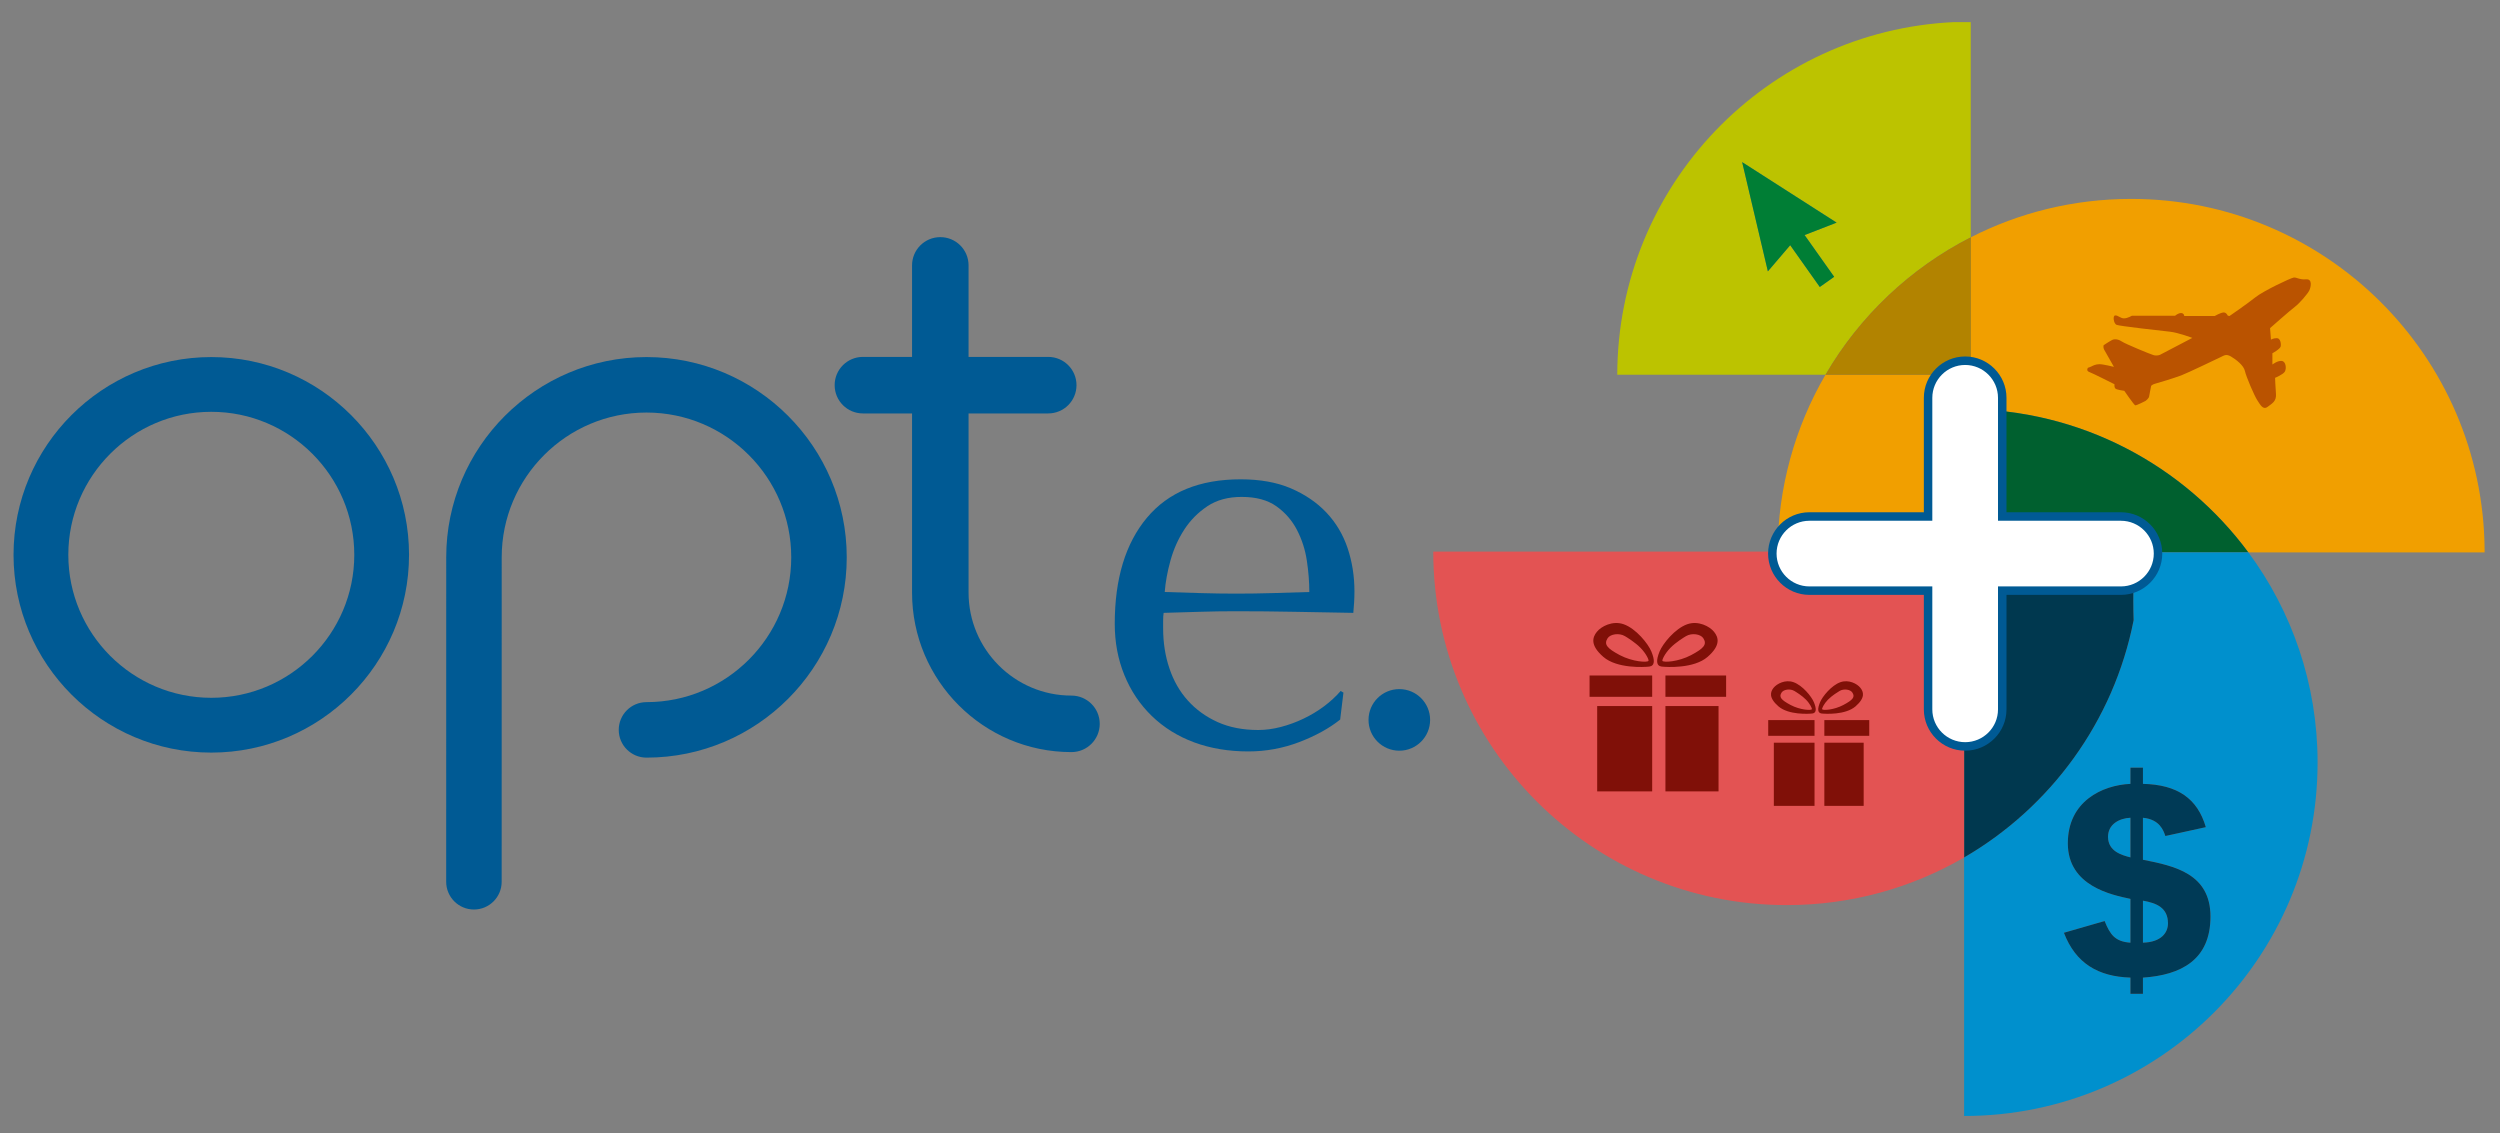 <?xml version="1.0" encoding="utf-8"?>
<!-- Generator: Adobe Illustrator 16.0.0, SVG Export Plug-In . SVG Version: 6.00 Build 0)  -->
<!DOCTYPE svg PUBLIC "-//W3C//DTD SVG 1.1//EN" "http://www.w3.org/Graphics/SVG/1.1/DTD/svg11.dtd">
<svg version="1.1" id="Layer_1" xmlns="http://www.w3.org/2000/svg" xmlns:xlink="http://www.w3.org/1999/xlink" x="0px" y="0px"
	 width="150px" height="68px" viewBox="0 0 150 68" enable-background="new 0 0 150 68" xml:space="preserve">
<rect x="0" y="0" width="150" height="68" fill="#808080" stroke="none"/>
<g>
	<g>
		<g>
			<path fill="#F19F00" d="M149.076,33.145h-14.173c-3.863-5.219-10.065-8.604-17.057-8.604v8.554H106.66
				c0.009-3.867,1.053-7.491,2.868-10.61h8.717V14.24c2.888-1.474,6.159-2.305,9.626-2.305c11.659,0,21.12,9.409,21.205,21.049
				V33.145z"/>
			<path fill="#00602F" d="M134.903,33.145h-6.872c0.001-0.032,0.002-0.049,0.002-0.049h-10.187v-8.554
				C124.838,24.541,131.04,27.925,134.903,33.145z"/>
			<path fill="#BA5300" d="M136.204,19.687c0,0,1.205-1.065,1.491-1.28c0.284-0.21,0.779-0.798,0.869-0.991
				c0.089-0.195,0.194-0.689-0.196-0.657c-0.407,0.035-0.582-0.134-0.745-0.106c-0.214,0.036-1.844,0.816-2.305,1.189
				c-0.463,0.373-1.544,1.116-1.544,1.116l-0.106-0.017c0,0-0.089-0.212-0.267-0.193c-0.179,0.018-0.514,0.21-0.514,0.21h-1.83
				c0,0-0.016-0.175-0.194-0.175c-0.177,0-0.354,0.159-0.354,0.159h-2.59c0,0-0.267,0.16-0.48,0.16
				c-0.211,0-0.371-0.195-0.531-0.176c-0.159,0.017-0.089,0.497,0.089,0.566c0.177,0.072,2.68,0.355,3.194,0.409
				c0.514,0.056,1.348,0.373,1.348,0.373l-1.934,1.012c0,0-0.178,0.088-0.408,0.016c-0.23-0.07-1.686-0.675-1.863-0.799
				s-0.426-0.195-0.603-0.106c-0.18,0.09-0.516,0.319-0.516,0.319s-0.035,0.142,0.036,0.266c0.07,0.124,0.585,1.03,0.585,1.03
				s-0.639-0.161-0.869-0.161c-0.229,0-0.39,0.089-0.497,0.142c-0.105,0.054-0.194,0.071-0.194,0.071s-0.125,0.178,0.069,0.25
				c0.196,0.068,1.527,0.742,1.527,0.742s-0.036,0.197,0.071,0.27c0.104,0.07,0.515,0.122,0.515,0.122s0.584,0.853,0.656,0.871
				c0.07,0.019,0.62-0.265,0.62-0.265s0.196-0.144,0.214-0.266c0.018-0.126,0.123-0.64,0.123-0.64s0.089-0.091,0.231-0.124
				c0.142-0.035,1.137-0.336,1.561-0.496c0.427-0.161,2.184-1.013,2.378-1.102c0.195-0.087,0.319-0.213,0.62-0.035
				c0.302,0.178,0.764,0.532,0.835,0.869c0.071,0.338,0.567,1.491,0.744,1.757c0.18,0.267,0.339,0.604,0.622,0.39
				c0.283-0.211,0.531-0.337,0.496-0.779c-0.036-0.445-0.052-0.959-0.052-0.959s0.479-0.195,0.585-0.372
				c0.106-0.179,0.07-0.606-0.177-0.64c-0.249-0.036-0.569,0.213-0.569,0.213v-0.676c0,0,0.462-0.248,0.497-0.408
				c0.035-0.16-0.018-0.497-0.229-0.497c-0.213,0-0.355,0.088-0.355,0.088L136.204,19.687z"/>
		</g>
		<g>
			<path fill="#0090CD" d="M117.847,66.959V51.447c5.185-3.012,8.977-8.158,10.17-14.236c-0.048-1.262,0.006-3.696,0.015-4.066
				h6.872c2.607,3.523,4.151,7.885,4.151,12.604C139.055,57.465,129.56,66.959,117.847,66.959L117.847,66.959z M126.277,55.262
				l-2.441,0.704c0.704,1.845,2.065,2.63,3.991,2.69v0.974h0.75v-0.974c2.285-0.155,4.052-1.062,4.052-3.66
				c0-2.581-2.156-3.038-4.052-3.412v-2.519c1.002,0.092,1.237,0.767,1.345,1.094l2.428-0.531c-0.502-1.724-1.706-2.551-3.772-2.597
				V46.06h-0.75v0.972c-1.69,0.076-3.757,1.046-3.757,3.566c0,2.582,2.661,3.099,3.757,3.334v2.63
				C126.902,56.499,126.604,56.076,126.277,55.262z"/>
			<path fill="#00384F" d="M117.847,51.447V33.145h10.185c-0.009,0.37-0.062,2.805-0.015,4.066
				C126.823,43.289,123.031,48.436,117.847,51.447z"/>
			<path fill="#0090CD" d="M128.577,56.562V54.04c0.813,0.142,1.502,0.423,1.502,1.362C130.079,55.95,129.688,56.529,128.577,56.562
				L128.577,56.562z M127.827,51.443c-0.486-0.127-1.346-0.345-1.346-1.235c0-0.753,0.672-1.113,1.346-1.143V51.443z"/>
			<path fill="#003A56" d="M128.577,59.63h-0.75v-0.974c-1.926-0.061-3.287-0.846-3.991-2.69l2.441-0.704
				c0.327,0.814,0.625,1.237,1.55,1.3v-2.63c-1.096-0.235-3.757-0.752-3.757-3.334c0-2.521,2.066-3.49,3.757-3.566V46.06h0.75v0.972
				c2.066,0.046,3.271,0.873,3.772,2.597l-2.428,0.531c-0.107-0.327-0.343-1.002-1.345-1.094v2.519
				c1.896,0.374,4.052,0.831,4.052,3.412c0,2.598-1.767,3.505-4.052,3.66V59.63L128.577,59.63z M128.577,54.04v2.521
				c1.111-0.032,1.502-0.611,1.502-1.159C130.079,54.463,129.391,54.182,128.577,54.04L128.577,54.04z M127.827,49.065
				c-0.674,0.029-1.346,0.39-1.346,1.143c0,0.891,0.859,1.108,1.346,1.235V49.065z"/>
		</g>
		<g>
			<path fill="#BCC300" d="M109.528,22.485H97.036c0.015-11.367,8.971-20.64,20.213-21.159h0.996V14.24
				C114.607,16.096,111.577,18.969,109.528,22.485L109.528,22.485z M107.412,14.714l1.774,2.506l0.864-0.612l-1.773-2.505
				l1.921-0.746l-5.67-3.632l1.544,6.557L107.412,14.714z"/>
			<path fill="#B28300" d="M118.245,22.485h-8.717c2.049-3.517,5.079-6.39,8.717-8.246V22.485z"/>
			<polygon fill="#007E35" points="109.187,17.221 107.412,14.714 106.072,16.283 104.528,9.726 110.198,13.358 108.277,14.104 
				110.051,16.608 			"/>
		</g>
		<g>
			<path fill="#E35353" d="M107.206,54.306c-11.714,0-21.21-9.496-21.21-21.21h20.664c0,0.016,0,0.033,0,0.049h11.187v18.303
				C114.718,53.266,111.085,54.306,107.206,54.306z"/>
			<rect x="109.461" y="43.206" fill="#801008" width="2.694" height="0.943"/>
			<rect x="106.093" y="43.206" fill="#801008" width="2.779" height="0.943"/>
			<rect x="109.461" y="44.562" fill="#801008" width="2.359" height="3.79"/>
			<rect x="106.43" y="44.562" fill="#801008" width="2.442" height="3.79"/>
			<path fill="#801008" d="M109.329,42.555c0.046,0.08,0.699,0.048,1.272-0.256s0.718-0.477,0.54-0.746
				c-0.118-0.186-0.507-0.248-0.764-0.097c-0.093,0.057-0.457,0.277-0.7,0.525C109.432,42.234,109.304,42.512,109.329,42.555
				L109.329,42.555z M109.201,42.14c0.143-0.35,0.684-1.018,1.226-1.209c0.497-0.175,1.004,0.095,1.194,0.336
				c0.19,0.237,0.318,0.586-0.286,1.112c-0.605,0.527-1.816,0.457-2.039,0.431C109.043,42.777,109.046,42.522,109.201,42.14z"/>
			<path fill="#801008" d="M108.712,42.555c-0.049,0.08-0.702,0.048-1.276-0.256c-0.571-0.304-0.716-0.477-0.541-0.746
				c0.121-0.186,0.508-0.248,0.764-0.097c0.095,0.057,0.46,0.277,0.701,0.525C108.607,42.234,108.734,42.512,108.712,42.555
				L108.712,42.555z M108.836,42.14c-0.142-0.35-0.684-1.018-1.225-1.209c-0.495-0.175-1.001,0.095-1.195,0.336
				c-0.189,0.237-0.316,0.586,0.288,1.112c0.606,0.527,1.815,0.457,2.037,0.431C108.996,42.777,108.993,42.522,108.836,42.14z"/>
			<rect x="99.926" y="40.53" fill="#801008" width="3.641" height="1.279"/>
			<rect x="95.373" y="40.53" fill="#801008" width="3.758" height="1.279"/>
			<rect x="99.926" y="42.363" fill="#801008" width="3.186" height="5.12"/>
			<rect x="95.831" y="42.363" fill="#801008" width="3.3" height="5.12"/>
			<path fill="#801008" d="M99.746,39.651c0.063,0.108,0.946,0.064,1.721-0.344c0.774-0.411,0.969-0.646,0.73-1.015
				c-0.162-0.249-0.686-0.329-1.031-0.127c-0.129,0.075-0.619,0.375-0.947,0.711C99.885,39.219,99.714,39.597,99.746,39.651
				L99.746,39.651z M99.574,39.092c0.193-0.474,0.924-1.377,1.656-1.636c0.671-0.237,1.354,0.129,1.613,0.453
				c0.258,0.322,0.43,0.794-0.389,1.505c-0.816,0.71-2.453,0.617-2.752,0.581C99.358,39.953,99.364,39.607,99.574,39.092z"/>
			<path fill="#801008" d="M98.909,39.651c-0.064,0.108-0.945,0.064-1.721-0.344c-0.773-0.411-0.966-0.646-0.73-1.015
				c0.163-0.249,0.686-0.329,1.032-0.127c0.129,0.075,0.619,0.375,0.946,0.711C98.771,39.219,98.942,39.597,98.909,39.651
				L98.909,39.651z M99.082,39.092c-0.193-0.474-0.925-1.377-1.657-1.636c-0.67-0.237-1.355,0.129-1.613,0.453
				c-0.257,0.322-0.429,0.794,0.39,1.505c0.818,0.71,2.453,0.617,2.753,0.581C99.298,39.953,99.294,39.607,99.082,39.092z"/>
		</g>
		<g>
			<path fill="#FFFFFF" d="M127.258,30.99h-7.124v-7.122c0-1.229-0.995-2.226-2.224-2.226s-2.226,0.996-2.226,2.226v7.122h-7.122
				c-1.229,0-2.223,0.997-2.223,2.225c0,1.229,0.993,2.224,2.223,2.224h7.122v7.126c0,1.228,0.997,2.221,2.226,2.221
				s2.224-0.993,2.224-2.221v-7.126h7.124c1.229,0,2.224-0.994,2.224-2.224C129.481,31.987,128.486,30.99,127.258,30.99z"/>
			<path fill="#005A94" d="M108.562,31.246c-1.085,0-1.968,0.883-1.968,1.969c0,1.085,0.883,1.97,1.968,1.97h7.377v7.38
				c0,1.084,0.884,1.966,1.971,1.966c1.086,0,1.97-0.882,1.97-1.966v-7.38h7.378c1.085,0,1.969-0.884,1.969-1.97
				c0-1.086-0.884-1.969-1.969-1.969h-7.378v-7.377c0-1.086-0.884-1.971-1.97-1.971c-1.087,0-1.971,0.884-1.971,1.971v7.377H108.562
				L108.562,31.246z M117.91,45.041c-1.368,0-2.479-1.11-2.479-2.477v-6.871h-6.868c-1.366,0-2.478-1.112-2.478-2.479
				c0-1.367,1.111-2.479,2.478-2.479h6.868v-6.867c0-1.368,1.111-2.48,2.479-2.48c1.366,0,2.479,1.112,2.479,2.48v6.867h6.868
				c1.366,0,2.479,1.113,2.479,2.479c0,1.366-1.113,2.479-2.479,2.479h-6.868v6.871C120.39,43.931,119.276,45.041,117.91,45.041z"/>
		</g>
	</g>
	<g>
		<g>
			<path fill="#005A94" d="M12.677,24.709c-4.729,0-8.578,3.851-8.578,8.58c0,4.732,3.848,8.579,8.578,8.579
				c4.73,0,8.58-3.847,8.58-8.579C21.256,28.56,17.407,24.709,12.677,24.709L12.677,24.709z M12.677,45.156
				c-6.542,0-11.865-5.324-11.865-11.867s5.323-11.865,11.865-11.865s11.865,5.322,11.865,11.865S19.219,45.156,12.677,45.156z"/>
			<path fill="#005A94" d="M64.286,41.735c-3.403,0-6.172-2.771-6.172-6.179V24.806h4.78c0.937,0,1.696-0.759,1.696-1.696
				c0-0.938-0.76-1.696-1.696-1.696h-4.78v-5.492c0-0.937-0.758-1.694-1.696-1.694c-0.936,0-1.695,0.758-1.695,1.694v5.492h-2.948
				c-0.937,0-1.696,0.757-1.696,1.696c0,0.937,0.759,1.696,1.696,1.696h2.948v10.751c0,5.279,4.291,9.569,9.564,9.569
				c0.936,0,1.697-0.759,1.697-1.696S65.221,41.735,64.286,41.735z"/>
			<path fill="#005A94" d="M28.436,54.571L28.436,54.571c-0.919,0-1.665-0.746-1.665-1.665l0.002-19.466
				c0-6.625,5.392-12.016,12.017-12.016c6.625,0,12.014,5.391,12.014,12.016c0,6.625-5.39,12.018-12.014,12.018
				c-0.919,0-1.666-0.745-1.666-1.664c0-0.922,0.746-1.666,1.666-1.666c4.788,0,8.684-3.896,8.684-8.688s-3.896-8.687-8.684-8.687
				c-4.791,0-8.688,3.896-8.688,8.687L30.1,52.906C30.1,53.825,29.356,54.571,28.436,54.571z"/>
			<path fill="#005A94" d="M72.44,30.375c-0.559,0.375-1.021,0.841-1.384,1.4c-0.362,0.562-0.64,1.177-0.825,1.848
				c-0.187,0.671-0.302,1.305-0.347,1.897c0.681,0.024,1.391,0.045,2.129,0.065c0.735,0.022,1.455,0.033,2.159,0.033
				c0.725,0,1.461-0.011,2.21-0.033c0.746-0.021,1.471-0.041,2.177-0.065c0-0.592-0.049-1.22-0.148-1.878
				c-0.099-0.661-0.298-1.277-0.594-1.849c-0.297-0.571-0.709-1.043-1.236-1.418c-0.528-0.375-1.221-0.56-2.08-0.56
				C73.689,29.814,73.003,30,72.44,30.375L72.44,30.375z M68.813,31.068c1.287-1.541,3.16-2.309,5.624-2.309
				c1.165,0,2.171,0.179,3.019,0.543c0.845,0.363,1.555,0.847,2.127,1.45c0.571,0.605,0.996,1.314,1.271,2.128
				c0.273,0.813,0.413,1.682,0.413,2.607c0,0.22-0.007,0.434-0.019,0.641c-0.011,0.211-0.027,0.425-0.049,0.644
				c-1.188-0.021-2.366-0.042-3.53-0.064c-1.165-0.022-2.341-0.034-3.528-0.034c-0.726,0-1.447,0.012-2.159,0.034
				c-0.716,0.022-1.436,0.044-2.163,0.064c-0.021,0.112-0.031,0.275-0.031,0.497v0.429c0,0.855,0.124,1.661,0.378,2.407
				c0.251,0.749,0.62,1.391,1.105,1.928c0.483,0.539,1.078,0.97,1.782,1.29c0.703,0.317,1.518,0.477,2.44,0.477
				c0.439,0,0.891-0.061,1.352-0.181c0.464-0.121,0.913-0.284,1.352-0.493c0.441-0.209,0.854-0.457,1.238-0.742
				c0.385-0.288,0.72-0.596,1.005-0.926l0.166,0.099l-0.196,1.617c-0.661,0.527-1.481,0.979-2.46,1.353
				c-0.978,0.372-1.995,0.559-3.051,0.559c-1.187,0-2.27-0.183-3.247-0.543c-0.98-0.362-1.826-0.891-2.541-1.581
				c-0.715-0.694-1.265-1.513-1.649-2.459c-0.386-0.945-0.577-1.97-0.577-3.068C66.884,34.728,67.528,32.605,68.813,31.068z"/>
			<circle fill="#005A94" cx="83.959" cy="43.194" r="1.848"/>
		</g>
	</g>
</g>
</svg>
